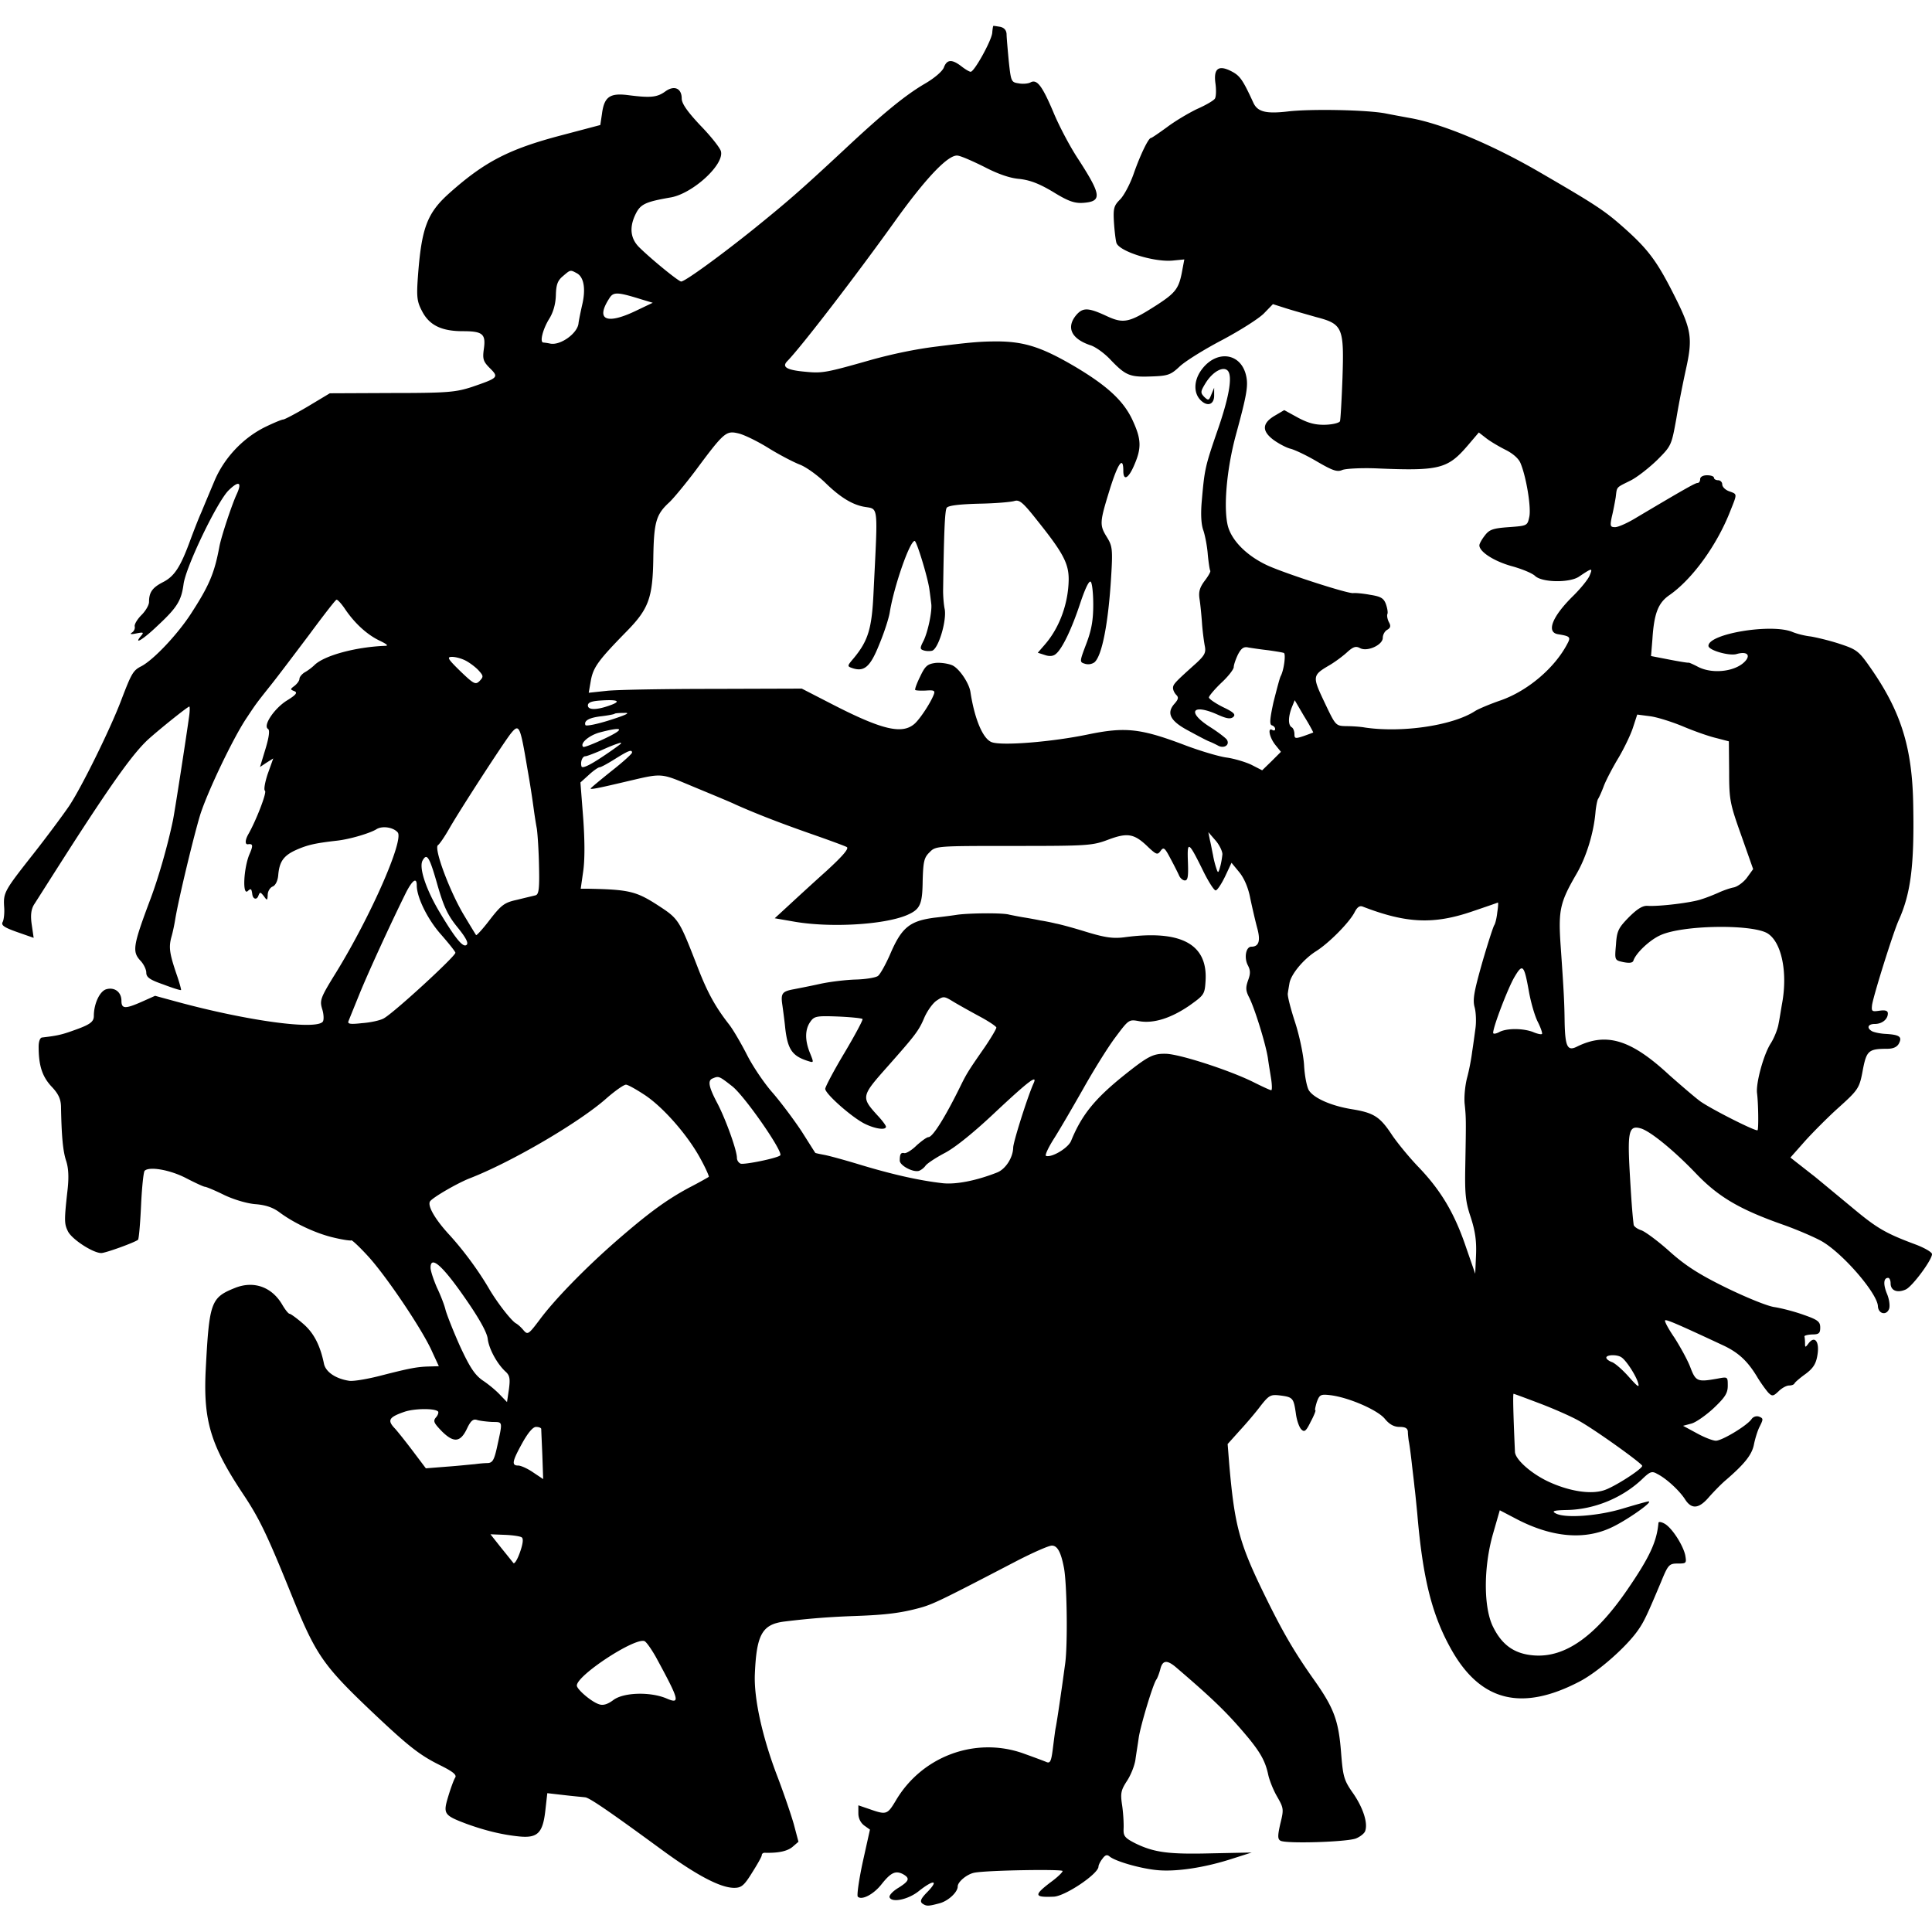 <svg xmlns="http://www.w3.org/2000/svg" width="933.33" height="933.33" version="1.0" viewBox="0 0 700 700">
    <path d="M359.9 9.4c-.1 0-.3 1.2-.4 2.6-.4 3-6.5 14-7.8 14-.5 0-2-.9-3.4-2-3.4-2.6-5.2-2.5-6.3.4-.5 1.4-3.5 4-7.2 6.1-6.9 4.1-14.8 10.5-29.2 24-15.8 14.7-20.2 18.5-32.3 28.3-12.2 9.8-25.1 19.2-26.5 19.2-.9 0-10.5-7.8-15.1-12.3-3.2-3.1-3.7-7-1.7-11.5 1.9-4.2 3.4-5 13.2-6.7 7.9-1.5 19.3-11.9 18-16.7-.3-1.2-3.6-5.4-7.4-9.3-4.8-5.1-6.8-8-6.8-9.8 0-3.7-2.7-4.9-5.9-2.6-3 2.2-5.4 2.4-13.3 1.4-6.8-.9-8.9.5-9.7 6.8l-.6 4-14 3.7c-19.1 5-27.9 9.6-40.6 20.9-8.2 7.3-10.2 12.7-11.5 30.6-.5 7.1-.3 8.8 1.5 12.2 2.6 5.1 7 7.3 14.8 7.3 7.2 0 8.4 1 7.6 6.5-.5 3.6-.2 4.5 2.2 6.9 3.3 3.3 3.1 3.5-6.5 6.8-5.9 1.9-8.7 2.2-29 2.2l-22.5.1-8 4.8c-4.4 2.6-8.4 4.7-8.9 4.7s-3.4 1.2-6.5 2.7c-8.1 4-15 11.3-18.5 19.8-1.6 3.8-3.7 8.8-4.6 11-1 2.2-2.7 6.6-3.9 9.8-3.7 10.2-5.9 13.5-10 15.6-3.9 2-5.1 3.7-5.1 7.2 0 1.1-1.2 3.2-2.7 4.7-1.5 1.5-2.6 3.3-2.5 4.1.2.8-.2 1.8-1 2.3-.9.6-.3.7 1.6.3 2.6-.5 2.8-.4 1.7.9-2.9 3.5.8 1.3 6-3.7 7.1-6.6 8.6-9.1 9.4-15 .8-6.3 12.3-30.2 16.4-34.1 3.7-3.6 4.9-2.9 2.8 1.6-1.7 3.7-5.5 15.1-6.2 18.8-1.8 9.7-3.7 14.2-10.4 24.5-4.9 7.5-13.5 16.6-17.9 18.9-3 1.5-3.6 2.7-7.2 12.1-3.9 10.4-14.5 31.9-19 38.6-2.4 3.5-8.2 11.3-13 17.4-10.4 13.2-10.8 13.9-10.5 19 .2 2.2-.1 4.7-.5 5.5-.7 1.2.4 2 5.2 3.7l6 2.1-.7-4.8c-.5-3.4-.2-5.5.8-7.2.8-1.2 7.6-12 15.2-23.8 14-21.6 21-31.3 26.2-36.1C57.8 264.2 68 256 68.6 256c.2 0 .2 1.7-.1 3.7-1 7.3-5.4 35.8-5.9 37.8-1.9 9.1-5.2 20.5-8 28-6.5 17.3-6.8 19.3-3.6 22.7 1.1 1.2 2 3.1 2 4.2 0 1.7 1.3 2.6 6.2 4.3 3.4 1.3 6.3 2.2 6.4 2 .1-.1-.6-2.8-1.7-5.9-2.5-7.4-2.8-9.6-1.8-13.3.5-1.7 1.1-4.6 1.4-6.5 1.3-7.8 6.9-30.9 9.1-38 2.8-8.6 11.7-27.2 16.5-34.5 3.8-5.7 3.4-5.2 9.2-12.5 2.4-3 8.5-11.1 13.7-18 5.1-6.9 9.5-12.6 9.9-12.7.3-.2 1.7 1.3 3 3.2 3.6 5.4 8.2 9.5 12.6 11.6 2.7 1.3 3.4 1.9 2 1.9-10.4.4-21.8 3.4-25.5 6.9-.9.9-2.5 2.1-3.6 2.7-1 .6-1.9 1.7-1.9 2.3 0 .7-.8 1.8-1.8 2.6-1.6 1.2-1.6 1.3-.1 1.9 1.3.5.8 1.3-2.8 3.5-4.5 2.9-8.6 9-6.7 10.2.7.4.4 2.9-.9 7.2l-2 6.6 2.4-1.6 2.4-1.5-2 5.6c-1 3-1.5 5.8-1 6.1.8.5-3.2 10.8-6 15.7-1.2 2.1-1.3 3.8-.2 3.7 1.9-.3 2 .4.5 3.8-2 5-2.5 14.7-.6 13.2 1.2-1.1 1.4-1 1.7 1 .2 1.9 1.6 2.3 2.2.7.6-1.5.7-1.5 2 .1 1.2 1.7 1.3 1.6 1.4-.5 0-1.2.8-2.6 1.8-3 1-.4 1.8-2 2-4 .4-5 1.9-7.2 6.6-9.3 4.1-1.8 6.8-2.4 14.6-3.3 4.7-.5 12-2.7 14.3-4.1 2.1-1.4 6.2-.8 7.8 1.1 2.3 2.8-9.7 30.2-22.3 50.7-5.7 9.2-6 10.1-5.1 13.2.6 1.8.7 3.9.3 4.6-2.1 3.2-27-.1-53.1-7.2l-7.7-2.1-4.7 2.1c-6.1 2.7-7.5 2.7-7.5-.3 0-3.1-2.4-5-5.4-4.2-2.4.6-4.6 5.2-4.6 9.7 0 2.2-1.5 3.2-7.5 5.3-4.4 1.6-6.2 1.9-11.2 2.5-.8 0-1.3 1.5-1.3 3.3 0 6.9 1.3 10.8 4.6 14.4 2.5 2.6 3.4 4.5 3.5 7.2.2 11 .7 16.1 1.8 19.6.9 2.6 1.1 5.9.6 10.5-1.3 11.5-1.2 12.5.1 15.2 1.4 2.9 9.1 7.9 12.1 7.9 1.5 0 11.8-3.7 13.3-4.8.3-.2.8-5.7 1.1-12.3.3-6.6.9-12.3 1.3-12.7 1.7-1.7 9.4-.3 15.1 2.7 3.3 1.7 6.3 3.1 6.8 3.1.4 0 3.6 1.3 7 3 3.6 1.7 8.4 3.1 11.4 3.3 3.6.3 6.2 1.2 8.5 2.9 5.2 3.9 13.2 7.7 19.7 9.2 3.3.8 6.2 1.2 6.4 1 .2-.2 3 2.4 6.1 5.8 6.6 7.2 19.8 26.8 23.2 34.6l2.4 5.2-3.3.1c-4.5.1-7.1.6-17.3 3.2-4.9 1.3-10.2 2.2-11.8 2-4.8-.7-8.5-3.1-9.2-6.1-1.4-6.9-3.8-11.4-7.7-14.7-2.2-1.9-4.4-3.5-4.8-3.5-.4 0-1.6-1.5-2.7-3.4-3.8-6.4-10.4-8.7-17.2-5.9-8.7 3.5-9.2 5.2-10.5 30.3-.8 17.9 1.9 26.8 13.7 44.5 5.8 8.7 8.7 14.8 17.2 35.8 9.1 22.5 11.4 25.9 30.2 43.7 12.2 11.5 16.3 14.8 23.5 18.4 5.1 2.5 6.5 3.7 5.8 4.7-.5.8-1.6 3.8-2.5 6.8-1.9 6.3-1.6 6.8 6.6 9.9 6.9 2.5 13.1 4 19.3 4.6 6.5.6 8.4-1.3 9.3-9.5l.7-6.2 6.1.7c3.4.4 6.8.7 7.6.8 1.5.1 8.8 5.1 27.9 19.1 12.7 9.3 21.2 13.7 26.1 13.7 2.6 0 3.6-.8 6.5-5.5 1.9-3 3.5-5.8 3.5-6.3 0-.6.6-1 1.3-.9 4.6.1 7.8-.5 9.8-2.1l2.2-1.9-1.7-6.4c-1-3.5-3.6-11.1-5.8-16.9-5.6-14.5-8.7-28.7-8.3-37.5.6-14.4 2.7-18 10.8-19 9.8-1.2 17.2-1.7 25.7-2 11.1-.4 16.6-1.1 23.5-3 4.7-1.3 8.3-3.1 34.8-16.9 6-3.1 11.7-5.6 12.8-5.6 2 0 3.3 2.3 4.4 8.1 1.1 5.8 1.4 28.1.4 34.9-.5 3.6-1.1 8.1-1.4 10-.6 4.3-1.6 11-2 13-.2.9-.6 4.2-1 7.3-.6 4.9-1 5.7-2.4 5.1-.9-.4-4.7-1.8-8.6-3.2-17.3-6-36.6 1.2-46 17.3-3 5-3.4 5.1-9.4 3l-4.1-1.4v2.9c0 1.8.8 3.4 2.1 4.4l2.1 1.5-2.6 11.7c-1.4 6.5-2.2 12.2-1.8 12.6 1.4 1.4 5.7-.8 8.6-4.5 3.4-4.3 5.1-5 7.7-3.7 2.7 1.5 2.4 2.5-1.6 5-2 1.2-3.4 2.7-3.2 3.4.7 2.1 6.8.9 10.7-2.3 5.2-4.1 7.2-4 3.2.2-2.6 2.6-3 3.6-2 4.4 1.5 1 2.1 1 6.2-.1 3.1-.8 6.6-4 6.6-6.1 0-1.7 3.4-4.5 6.1-5 5-.9 31.9-1.3 31.9-.6 0 .5-2 2.4-4.5 4.2-6 4.6-5.8 5.4 1.3 5.1 4.2-.2 16.2-8.3 16.2-10.9 0-.5.6-1.8 1.4-2.8 1-1.4 1.7-1.7 2.7-.8 2.3 1.8 11.5 4.4 17.4 4.9 6.7.6 16.9-.9 26.8-4.1l7.2-2.3-14.6.3c-15.5.4-20.8-.3-27.7-3.7-3.7-1.9-4.2-2.6-4.1-5.2.1-1.7-.1-5.4-.5-8.3-.7-4.5-.5-5.6 1.7-9 1.4-2.1 2.8-5.6 3.1-7.8.3-2.2.9-5.8 1.2-8 .7-4.5 5.2-19.5 6.4-21 .4-.6 1-2.2 1.4-3.7.8-3.3 2.4-3.5 5.7-.7 13.9 11.9 18.9 16.8 26.4 25.8 4.3 5.3 6 8.4 7 13.1.4 1.9 1.8 5.5 3.2 7.9 2.4 4.2 2.5 4.6 1.2 9.8-1 4.4-1 5.6 0 6.2 1.8 1.2 24.1.5 27.4-.8 1.5-.6 3-1.8 3.3-2.6 1.1-2.8-.6-8.3-4.3-13.7-3.4-4.8-3.7-6.1-4.4-14.8-.9-11.7-2.6-16.2-9.9-26.5-7.2-10.2-11.4-17.4-18.3-31.6-8.7-17.9-10.4-24.4-12.3-46.1l-.6-7.6 4.4-4.9c2.4-2.6 5.9-6.7 7.6-9 3-3.8 3.6-4.1 7-3.7 4.6.6 4.9.9 5.7 6.4.3 2.5 1.2 5.1 2 5.9 1.1 1.1 1.7.7 3.4-2.8 1.2-2.2 1.9-4.1 1.7-4.1-.3 0 0-1.3.5-3 1-2.7 1.4-2.9 4.9-2.5 6.6.8 17 5.3 19.7 8.5 1.7 2.1 3.4 3 5.4 3 2.1 0 2.9.5 3 1.7 0 1 .2 2.5.3 3.3.2.8.7 4.4 1.1 8 .4 3.6.9 7.5 1 8.8.2 1.3.6 5.5 1 9.5 2 23.8 5.4 37.2 12.6 49.8 10.6 18.5 25.5 22 46.3 11.1 6.7-3.5 17.1-12.7 21.2-18.7 2.1-3 3.3-5.6 8.3-17.5 2.5-6.1 2.9-6.5 6-6.5s3.2-.1 2.7-3c-.8-3.7-4.9-10.1-7.6-11.5-1.1-.6-2-.7-2.1-.3-.6 6.9-3.2 12.5-11.3 24.3-11.6 16.9-22.5 24.6-33.7 23.8-7.1-.5-11.7-3.7-15-10.5-3.4-7-3.4-21.4 0-33.4l2.5-8.7 6.5 3.4c12.5 6.4 24 7.4 33.6 3 5.4-2.4 15.7-9.6 13.8-9.6-.5 0-4.7 1.2-9.4 2.6-8.9 2.7-21 3.6-24.3 1.7-1.5-.8-.6-1.1 4.2-1.2 9.9-.2 20-4.4 27.1-11.1 2.9-2.8 3.6-3.1 5.5-2 3.4 1.7 8.1 6.1 10.1 9.2 2.4 3.8 5.1 3.5 8.8-.9 1.8-2 4.5-4.8 6.2-6.2 6.7-5.8 9.3-9.1 10-12.8.4-2 1.3-5 2.1-6.5 1.3-2.6 1.3-2.9-.2-3.5-1-.4-2.2 0-2.8.9-1.7 2.4-10.7 7.8-12.9 7.8-1.1 0-4.2-1.2-6.9-2.7l-5-2.7 3-.8c1.6-.4 5.3-3 8.1-5.6 4.1-3.9 5.1-5.4 5.1-8.1 0-3.3 0-3.3-3.7-2.6-7.3 1.3-7.9 1.1-9.9-4.2-1-2.6-3.6-7.3-5.7-10.6-2.2-3.2-3.7-6-3.4-6.3.4-.4 4 1.1 20.7 8.9 5.9 2.7 9.3 5.9 12.9 12 1.3 2.1 3 4.4 3.8 5.3 1.4 1.4 1.8 1.3 3.7-.5 1.2-1.2 2.9-2.1 3.8-2.1.9 0 1.8-.3 2-.8.2-.4 1.9-1.9 4-3.4 2.8-2.1 3.8-3.7 4.3-6.9.8-4.8-1-7.1-3.2-4.2-1.2 1.6-1.3 1.6-1.3 0 0-.9-.1-2-.2-2.4-.2-.4 1.1-.7 2.7-.8 2.5 0 3-.4 3-2.5s-.8-2.8-6-4.6c-3.3-1.2-8-2.4-10.5-2.8-2.5-.3-10.3-3.5-17.5-7-9.8-4.8-14.8-8-20.5-13.1-4.1-3.7-8.7-7.1-10.2-7.7-1.6-.5-2.9-1.5-2.9-2.1-.5-4.1-.9-9.7-1.5-20.4-.7-13.3-.1-15.6 3.9-14.5 3.4.8 12.4 8.2 20.4 16.6 8.1 8.4 15.8 12.9 31.8 18.5 5 1.8 11 4.4 13.5 5.8 7.7 4.4 20.1 18.8 20.4 23.5.1 2.9 3.2 3.6 4.1.9.3-1.1 0-3.4-.8-5.3-1.4-3.4-1.3-5.8.4-5.8.5 0 .9.9.9 2 0 2.6 2.4 3.6 5.5 2.2 2.4-1.1 9.5-10.7 9.5-12.8 0-.7-2.6-2.2-5.7-3.4-11.3-4.2-14.3-6-23.5-13.7-5.2-4.3-11.1-9.2-13.3-11-2.2-1.7-5.1-4-6.4-5l-2.4-1.9 5.4-6.1c3-3.3 8.1-8.4 11.4-11.4 8-7.2 8.2-7.5 9.5-14.6 1.3-6.6 2.1-7.3 8.7-7.3 2.2 0 3.6-.6 4.3-1.9 1.3-2.5.2-3.2-4.9-3.5-2-.1-4.2-.6-4.9-1-2-1.2-1.4-2.6 1.1-2.6 2.6 0 4.7-1.7 4.7-3.8 0-1-.9-1.3-3-1-2.8.4-3 .3-2.7-2.2.7-4 7.6-26 9.6-30.5 4.4-9.7 5.7-19.9 5.3-41.5-.3-21.1-4.4-34.2-15.6-50.2-4.2-6-4.9-6.5-11.3-8.6-3.7-1.2-8.4-2.3-10.3-2.6-1.9-.2-4.8-.9-6.5-1.6-7.5-3.2-30.5.6-30.5 5 0 1.6 7.4 3.7 10.1 3 3.4-1 5.1 0 3.6 2.1-3.1 4.1-11.9 5.4-17.5 2.5-1.7-.9-3.3-1.6-3.4-1.5-.2.1-3.3-.4-6.9-1.1l-6.7-1.3.5-6.1c.6-9.4 2.1-13.2 6.2-16 8.3-5.8 17.2-18.1 22-30.4 2.6-6.5 2.6-6.1-.4-7.2-1.4-.5-2.5-1.6-2.5-2.5 0-.8-.7-1.5-1.5-1.5s-1.5-.4-1.5-.9-1.1-.9-2.5-.9c-1.5 0-2.5.6-2.5 1.4 0 .8-.4 1.4-1 1.4-.8 0-5.2 2.5-22.2 12.6-3.1 1.9-6.5 3.4-7.6 3.4-1.8 0-1.9-.4-1.2-3.8.5-2 1.1-5.2 1.4-7 .5-4 0-3.4 5.4-6.1 2.4-1.2 6.7-4.6 9.6-7.4 5.2-5.2 5.2-5.3 7-15.2.9-5.5 2.5-13.4 3.4-17.5 2.5-11.2 2.1-14.4-3.7-26-6.5-13-9.6-17.3-18.3-25.1-7.3-6.5-10.1-8.4-31.3-20.7-17.1-9.9-35.2-17.5-47-19.5-1.6-.3-5.5-1-8.5-1.6-6.7-1.3-27.3-1.7-35.5-.7-7.9.9-10.9.1-12.4-3.2-3.9-8.5-4.9-9.8-8-11.4-4.7-2.4-6.5-.9-5.7 4.6.3 2.3.2 4.6-.2 5.3-.4.7-3.3 2.4-6.5 3.8-3.1 1.5-8 4.4-10.9 6.6-2.9 2.1-5.5 3.9-5.8 3.9-.9 0-3.9 6.2-6.3 13.1-1.3 3.7-3.5 7.8-4.9 9.2-2.2 2.2-2.5 3.2-2.2 8.2.2 3.1.6 6.5.9 7.5 1 3.1 13.7 7.1 20.5 6.4l4.1-.4-.7 3.7c-1.2 6.8-2.3 8.3-9.4 12.9-10 6.4-11.9 6.8-18.3 3.8-6.5-3-8.4-3-10.8-.2-3.7 4.5-1.7 8.6 5.2 10.9 1.9.6 5.2 3 7.4 5.4 5.4 5.6 6.9 6.2 14.7 5.9 6-.2 7-.6 10.2-3.6 2-1.9 8.9-6.2 15.4-9.6 6.4-3.4 13.2-7.7 15.1-9.6l3.3-3.4 4.7 1.5c2.5.8 7.5 2.2 11 3.2 9.6 2.5 10.1 3.8 9.5 22.1-.3 8-.7 15-.9 15.6-.2.6-2.5 1.2-5.2 1.3-3.6.1-6.1-.5-9.9-2.5l-5.1-2.8-3.4 2c-4.6 2.7-4.8 5.5-.6 8.7 1.9 1.4 4.7 2.9 6.3 3.3 1.6.4 6 2.5 9.7 4.7 5.5 3.2 7.2 3.8 9 3 1.2-.5 6.7-.8 12.2-.6 23.1 1 26 .2 33.3-8.3l4-4.7 2.7 2.1c1.4 1.1 4.6 3 7 4.2 2.6 1.3 4.7 3.1 5.4 4.8 2.1 5 3.9 16 3.2 19.4-.7 3.3-.7 3.3-7.4 3.8-5.8.4-7.1.9-8.7 3-1.1 1.4-2 3-2 3.6 0 2.3 5.2 5.7 11.6 7.5 3.7 1 7.6 2.6 8.6 3.6 2.6 2.4 12.4 2.5 15.8.3 4.9-3.3 5.1-3.3 4-.6-.5 1.4-3.2 4.7-5.8 7.3-7.8 7.6-10.1 13.4-5.7 14.1 4.3.7 4.7 1 3.4 3.4-4.5 8.7-14.2 17-24 20.5-4.1 1.4-8.3 3.2-9.4 3.9-8.1 5.3-26.5 8-40 6-1.6-.3-4.7-.5-6.8-.5-3.8-.1-3.8-.2-7.8-8.6-4.5-9.5-4.5-9.8 2-13.6 2-1.2 4.8-3.3 6.2-4.6 2.1-1.9 3.1-2.3 4.6-1.5 2.6 1.5 8.3-1.1 8.3-3.7 0-1.1.7-2.4 1.6-2.9 1.2-.7 1.4-1.4.6-2.8-.5-1-.8-2.4-.5-3 .2-.6-.1-2.2-.6-3.6-.8-2.1-1.9-2.7-5.8-3.3-2.6-.5-5.4-.7-6-.6-1.8.3-23.8-6.8-30.8-9.9-7.5-3.4-13.1-8.9-14.6-14.3-1.7-6.5-.5-20.7 2.9-33.2 3.9-14.3 4.5-17.7 3.7-21.3-1.9-8.7-11.3-9.6-16.6-1.6-2.4 3.7-2.4 7.9.1 10.4s5 1.6 4.9-1.9v-2.6l-1 2.4c-.9 2.3-1.1 2.3-2.6.9-1.4-1.5-1.4-1.9.5-5 2.6-4.2 6.5-6.3 8.1-4.4 1.7 2.1.4 9.7-4 22.2-4.3 12.5-4.5 13.6-5.5 25.1-.4 4.6-.2 8.4.6 10.5.6 1.8 1.4 5.8 1.6 8.8.3 3 .7 5.6.9 5.8.2.3-.7 1.9-2 3.6-1.8 2.4-2.3 4-1.9 6.6.3 1.9.7 5.9.9 8.8.2 2.9.7 6.6 1 8.2.5 2.4 0 3.4-3 6.2-7.8 7-8.5 7.7-8.5 9.1 0 .7.5 1.8 1.2 2.5.9.9.7 1.6-.6 3.1-3.1 3.4-1.7 6.3 4.9 9.8 3.3 1.8 6.7 3.6 7.5 3.9.8.3 2.3 1 3.4 1.6 2.1 1.1 4.3-.3 3.1-2.2-.4-.6-3.1-2.7-6.1-4.6-8.5-5.4-6.5-8.6 2.7-4.5 3.3 1.5 4.7 1.7 5.7.9 1-.9.3-1.7-3.7-3.6-2.8-1.4-5.1-3-5.1-3.5s2-2.9 4.5-5.3c2.5-2.3 4.5-4.9 4.5-5.7 0-.8.7-2.8 1.5-4.5 1.2-2.3 2.1-3 3.8-2.6 1.2.2 4.5.7 7.2 1 2.8.4 5.3.8 5.7 1 .7.5 0 6.2-1.2 8.4-.4.8-1.5 5.1-2.6 9.4-1.3 6-1.5 8.1-.6 8.4.7.2 1.2.8 1.2 1.3 0 .6-.4.7-1 .4-1.8-1.1-1.1 2.6 1 5.3l2.1 2.6-3.4 3.4-3.4 3.3-3.9-2c-2.1-1-6.1-2.2-8.8-2.6-2.6-.3-9.4-2.3-15-4.4-16.3-6.2-21.8-6.8-35.4-4-12.9 2.7-31.2 4.2-34.9 2.8-3.2-1.2-6.2-8.4-7.7-18.2-.5-3.3-4.2-8.7-6.7-9.7-1.5-.6-4.2-1-6-.8-2.9.4-3.7 1.1-5.5 4.9-1.2 2.4-2 4.6-1.8 4.9.3.2 2 .3 3.9.2 2.9-.2 3.4 0 2.8 1.5-1.1 2.9-4.9 8.7-6.9 10.5-4.5 4-11.8 2.3-30.4-7.3l-10.5-5.4-32 .1c-17.6 0-35 .3-38.6.7l-6.6.7.8-4.6c.9-4.7 2.8-7.3 13.1-17.8 7.8-8 9.3-12 9.5-26.3.2-13.2 1-15.9 5.8-20.3 1.5-1.4 5.8-6.6 9.5-11.5 10.3-13.9 11.1-14.5 15.4-13.5 2 .4 6.9 2.8 10.8 5.2 4 2.5 9.2 5.2 11.5 6.1 2.4.9 6.5 3.9 9.3 6.6 5.3 5.2 9.7 7.9 14 8.7 5.4 1 5.1-1.6 3.5 31-.6 13.1-1.9 17.5-7.2 23.9-2.3 2.7-2.4 2.9-.7 3.5 4.5 1.6 6.7-.3 10-8.6 1.8-4.3 3.5-9.6 3.8-11.7 1.5-9.2 7.2-25.7 9-25.7.7 0 4.6 12.7 5.3 17.3.3 2.1.6 4.6.7 5.4.4 2.6-1.2 10.3-2.8 13.5-1.3 2.5-1.3 3-.1 3.4.8.3 2.1.4 3.1.2 2.3-.4 5.4-10.6 4.7-15-.4-1.8-.6-4.9-.6-6.8.3-20.5.6-28.9 1.3-30 .5-.8 4.3-1.3 11.6-1.5 6-.1 11.8-.6 13-1 1.8-.5 3.1.6 8.3 7.2 9.2 11.5 11.3 15.4 11.3 21.2-.1 8.7-3.3 17.5-8.6 23.6l-2.6 3 2.5.8c1.7.6 3.1.5 4.1-.4 2.3-1.9 5.8-9.2 8.9-18.7 1.7-5 3.1-8 3.7-7.4.5.5.9 4.2.9 8.3 0 5.5-.6 9.1-2.5 14.1-2.5 6.6-2.5 6.7-.5 7.3a4 4 0 0 0 3.4-.5c2.8-2.3 5.1-14.4 6.1-31.2.6-9.8.4-11-1.5-14.1-2.8-4.5-2.7-5.4 1-17.4 3-9.6 4.9-12.2 4.9-6.7 0 3.8 1.9 2.8 4-2.2 2.6-6 2.5-9.2-.4-15.6-3.2-7.3-9.1-12.8-21-19.9-11.9-7-18.2-9.1-28-9.2-6.3 0-9.9.3-22.6 1.9-7.2.9-15.5 2.6-23.4 4.8-16.2 4.6-17.6 4.9-23.7 4.3-6.8-.6-8.7-1.7-6.7-3.8 5.1-5.2 24.9-31 38.8-50.4 11.5-16.1 19.8-24.8 23.1-24.1 1.3.2 5.6 2.1 9.6 4.1 4.6 2.4 9 4 12.4 4.3 3.9.4 7.2 1.6 12.4 4.7 5.5 3.4 7.8 4.2 10.9 4 7-.5 6.7-2.8-1.7-15.8-3-4.5-7.1-12.3-9.1-17.2-4-9.4-5.9-12-8.3-10.6-.8.4-2.7.6-4.2.3-2.7-.4-2.8-.6-3.6-8-.4-4.3-.8-8.7-.8-9.9-.1-1.4-.9-2.3-2.4-2.6-1.3-.2-2.4-.4-2.4-.3zM209 99c2.6 1.4 3.3 5.8 1.9 11.6-.6 2.7-1.2 5.6-1.3 6.6-.4 3.6-6.5 8-10.2 7.3a21 21 0 0 0-2.6-.4c-1.3-.2-.1-4.9 2.2-8.6 1.5-2.4 2.3-5.4 2.4-8.5.1-3.8.6-5.3 2.5-6.9 2.8-2.4 2.7-2.4 5.1-1.1zm23.5 9.5 4 1.2-6.5 3.1c-10.4 4.9-14.2 3-9.3-4.6 1.5-2.5 2.8-2.5 11.8.3zm-63.7 130.9c1.5.8 3.6 2.4 4.6 3.5 1.8 2 1.8 2.3.4 3.8-1.5 1.5-2.1 1.2-7-3.5-4.6-4.5-5-5.2-3-5.2 1.3 0 3.5.6 5 1.4zm52.1 16.2c-4.7 1.7-7.9 1.7-7.9 0 0-1.1 1.4-1.6 4.8-1.8 6.2-.4 7.4.3 3.1 1.8zm254.9 9.8c-.2.1-1.8.7-3.5 1.3-3 1-3.3.9-3.3-.7 0-1-.4-2.2-1-2.5-1.3-.8-1.3-3.6 0-7.1l1.1-2.7 3.4 5.8c2 3.2 3.4 5.9 3.3 5.9zM221 260.9c-4.7 1.5-8.7 2.3-8.9 1.8-.6-1.6 1.4-2.7 5.9-3.2 2.4-.3 4.5-.7 4.7-.9.2-.2 1.8-.3 3.6-.3 2.2-.1.7.7-5.3 2.6zm388.8 2.3c4 1.7 9.4 3.6 12 4.2l4.6 1.2.1 11c0 10.2.3 11.6 4.4 23.1l4.3 12.2-2.1 2.9c-1.1 1.6-3.3 3.3-4.8 3.7-1.6.3-4.1 1.2-5.8 2-1.6.7-4.3 1.8-6 2.3-3.2 1.2-15.3 2.7-19.6 2.4-1.8-.1-3.8 1.2-6.8 4.2-3.7 3.8-4.3 4.9-4.6 9.9-.5 5.6-.5 5.6 2.7 6.3 2.1.4 3.3.3 3.6-.5.9-2.8 6-7.6 9.9-9.3 8-3.6 32.2-4 38.4-.8 5.3 2.9 7.7 14 5.6 25.5-.4 2.2-.9 5.6-1.3 7.5-.3 1.9-1.6 5.1-2.8 7-2.6 4-5.4 14.3-5 18 .5 3.8.6 13.1.2 13.5-.5.6-16.9-7.7-20.8-10.5-1.9-1.4-6.9-5.7-11.2-9.5-13.9-12.9-22.8-15.6-33.6-10.2-3.3 1.6-4.1-.2-4.3-8.8-.1-7.1-.2-10-1.5-28.6-.8-12.2-.1-15.1 5.7-25.1 3.7-6.3 6.4-15.2 7-22.8.2-1.9.6-4 .9-4.5.4-.6 1.4-2.8 2.2-5 .9-2.2 3.2-6.6 5.2-9.9 1.9-3.2 4.3-8.1 5.2-10.8l1.6-4.9 4.6.6c2.5.3 7.9 2 12 3.7zm-418.7 15.4a357 357 0 0 1 2.4 15.4c.2 1.4.6 4.1 1 6.2.3 2 .7 8.2.8 13.7.2 8.3-.1 10.2-1.3 10.5-.8.2-3.8.9-6.6 1.6-4.6 1-5.7 1.8-9.9 7.2-2.5 3.3-4.8 5.8-5 5.6-.1-.1-2.3-3.7-4.8-7.9-5.1-8.8-10.6-23.7-9-24.7.6-.4 2.5-3.2 4.2-6.2 4.1-7.1 18.9-29.9 22-34 3.2-4 3.5-3.5 6.2 12.6zm28-11c-4 1.9-7.6 3.3-7.8 3-1.3-1.2 2-4.1 5.9-5.2 8.7-2.3 9.5-1.4 1.9 2.2zm5.9 1.8c0 .1-3.1 2.4-6.9 4.9-4.5 3-7.1 4.2-7.4 3.4-.5-1.6.3-3.7 1.4-3.7.5 0 2.8-.9 5.2-1.9 3.5-1.6 5.5-2.4 7.5-3 .1-.1.2.1.2.3zm4 3.3c-.1.5-3.4 3.5-7.5 6.7-4.1 3.3-7.5 6.1-7.5 6.3 0 .4 2.6-.1 11.5-2.2 15.1-3.5 13.1-3.7 26.1 1.7 6.5 2.7 13.3 5.5 14.9 6.3 7.4 3.3 15.9 6.6 27 10.5 6.6 2.3 12.6 4.5 13.3 4.9.9.5-1.4 3.2-7.4 8.7-4.8 4.3-11 10-13.7 12.5l-5 4.6 6.9 1.2c13 2.3 32.5 1.2 40.9-2.3 4.9-2.1 5.7-3.8 5.8-12.5.2-6.9.5-8.4 2.5-10.3 2.2-2.3 2.5-2.3 30.5-2.3 26.8 0 28.5-.1 34.3-2.3 7-2.6 9.4-2.2 14.5 2.8 2.9 2.7 3.3 2.8 4.4 1.3 1.1-1.5 1.5-1.2 3.6 2.8 1.3 2.4 2.7 5.2 3.1 6.1.4 1 1.4 1.8 2.1 1.8 1.1 0 1.3-1.5 1.1-6.8-.3-7.8.2-7.5 5.7 3.7 1.9 3.8 3.9 6.9 4.4 6.7.6-.1 2.1-2.4 3.4-5.1l2.3-4.9 2.8 3.4c1.8 2.2 3.3 5.7 4 9.5.7 3.3 1.8 8.1 2.5 10.7 1.3 4.7.6 6.8-2.1 6.8-2 0-2.7 4-1.3 6.7 1 1.9 1 3.1.1 5.5-.9 2.6-.9 3.7.4 6.2 2.1 4.2 6.1 17.2 6.8 22.1.3 2.2.9 5.7 1.2 7.7.3 2.1.3 3.8 0 3.8-.4 0-3.2-1.3-6.4-2.9-8.6-4.3-26.8-10.2-31.8-10.3-4.7-.1-6.5.9-15.4 8-10.4 8.4-15.1 14.2-18.9 23.5-1 2.6-7 6.2-9.1 5.5-.5-.2.8-3 2.9-6.3 2.1-3.3 6.8-11.4 10.5-17.9 3.7-6.6 8.9-15 11.6-18.6 5-6.7 5-6.7 8.8-6 5.2.9 11.5-1.1 18.2-5.7 5.3-3.8 5.5-4 5.8-9 .8-13.3-9-18.5-29.5-15.7-4 .5-6.9.1-13.5-1.9-4.5-1.4-9.6-2.8-11.3-3.1-1.6-.4-4.1-.9-5.5-1.1-1.4-.3-4.1-.8-6-1.1-1.9-.3-4.3-.8-5.3-1-2.2-.7-13.9-.6-18.7 0-1.9.3-5.7.8-8.5 1.1-9 1.2-11.9 3.6-16.1 13.5-1.6 3.6-3.5 7-4.3 7.6-.8.6-4.4 1.2-8 1.3-3.6.1-9.5.8-13.1 1.6-3.6.8-7.8 1.6-9.3 1.9-4.4.8-4.9 1.5-4.2 6 .3 2.2.8 5.9 1 8.1.9 7.7 2.5 10.1 8.2 11.9 2.2.7 2.2.7.8-2.8-1.9-4.6-1.9-8.6.1-11.4 1.4-2 2.2-2.2 10-1.9 4.6.2 8.6.6 8.9.9.3.2-2.7 5.8-6.5 12.2-3.9 6.5-7 12.4-7 13.1 0 1.8 9.5 10.2 14.2 12.6 3.8 1.9 7.8 2.5 7.8 1.1 0-.4-1.3-2.2-3-4-6.1-6.7-6-7 3.6-17.8 9.9-11.2 11.3-12.9 13.3-17.7 1.1-2.5 3.1-5.3 4.5-6.2 2.4-1.6 2.7-1.6 5.8.3 1.8 1.1 6.1 3.5 9.6 5.4 3.4 1.8 6.2 3.7 6.2 4.1 0 .5-1.9 3.7-4.2 7.1-5.7 8.2-6.5 9.4-8.8 14.1-5.7 11.6-10.1 18.5-11.6 18.5-.6 0-2.5 1.4-4.3 3-1.7 1.7-3.7 2.9-4.4 2.8-1.3-.3-1.7.3-1.7 2.7 0 1.8 4.9 4.4 7 3.7.8-.3 1.8-1.1 2.3-1.8.4-.7 3.5-2.8 6.9-4.6 3.9-2 11-7.8 18.7-15.1 12.2-11.4 15.2-13.6 13.5-10-2.1 4.7-7.3 21.1-7.3 23.1-.1 3.7-2.8 7.8-5.8 9-7.6 3-14.9 4.4-19.7 3.9-8.8-1-18.9-3.3-31.6-7.2-4.7-1.4-9.8-2.8-11.5-3.1-1.6-.3-3-.6-3.1-.7-.1-.1-2.3-3.6-4.9-7.7-2.7-4.1-7.4-10.4-10.5-14-3.2-3.6-7.4-9.9-9.4-13.9-2.1-4.1-5-9.1-6.5-11-5-6.4-7.9-11.7-11.5-21.1-6.7-17.2-6.7-17.1-14.7-22.3-7.5-4.8-10.3-5.4-24.5-5.7h-3l.9-6.3c.6-4.1.6-11 0-19.3l-1-12.9 3.1-2.8c1.6-1.5 3.4-2.7 3.8-2.7.5 0 2.9-1.3 5.6-3 4.8-3 6.2-3.6 6.2-2.3zm213.9 36.8c-.1 1.1-.4 3.1-.8 4.5-.7 2.5-.8 2.5-1.5.3-.4-1.2-.9-3.2-1.1-4.5-.3-1.3-.7-3.7-1.1-5.3l-.6-3 2.6 3c1.4 1.6 2.5 3.9 2.5 5zM158.6 321c2.2 7.5 3.6 10.6 7.1 14.9 3 3.7 4.1 5.7 3.4 6.4-1.2 1.2-3.8-1.8-9.4-11.1-5.3-8.7-8-16.8-6.6-19.4 1.6-2.9 2.5-1.4 5.5 9.2zm-7.6-.2c0 4.3 3.9 12.3 8.8 17.8 2.8 3.2 5.2 6.2 5.2 6.6 0 1.3-22.4 21.9-26 23.8-1.2.7-4.8 1.5-7.8 1.7-4.4.5-5.4.3-4.9-.8.3-.8 2.1-5.2 4-9.9 3.1-7.6 11.1-25.1 16.9-36.8 2.3-4.4 3.8-5.4 3.8-2.4zm391.5 9.7c-.2 2-.7 4.1-1.1 4.7-.4.6-2.4 6.8-4.4 13.7-2.9 10.3-3.5 13.3-2.7 16.1.5 1.9.6 5.3.3 7.5s-.8 6-1.2 8.5c-.3 2.5-1.1 6.8-1.9 9.7-.7 2.8-1.1 7.1-.8 9.5.5 4.9.5 5.7.2 22.3-.2 10.2.1 13 2 18.6 1.6 5 2.1 8.5 1.9 13.5l-.3 6.9-3.3-9.5c-4.1-12.2-9-20.5-17-28.9-3.5-3.6-7.9-9-9.8-11.8-4.4-6.7-6.6-8.1-14.5-9.4-7.5-1.2-13.9-4-15.7-6.9-.7-1.2-1.5-5.2-1.7-8.9-.2-3.8-1.7-10.9-3.3-15.8-1.6-4.9-2.8-9.6-2.6-10.4.1-.8.4-2.5.6-3.7.6-3.3 5.2-8.8 9.7-11.6 4.7-3 11.8-10.2 13.8-13.9 1-2 1.9-2.7 3.1-2.2 15.8 6.1 25.7 6.5 39.7 1.7 5-1.7 9.1-3.1 9.2-3.2.2 0 .1 1.6-.2 3.5zm11.5 29c.7 3.8 2.1 8.7 3.2 10.8 1.1 2.2 1.7 4.1 1.5 4.3-.2.3-1.7 0-3.3-.7-3.7-1.4-9.7-1.4-12.3.1-1.2.6-2.1.7-2.1.2 0-2.2 5.3-16 7.6-20 3.1-5.3 3.6-4.8 5.4 5.3zm-288.8 34c4.4 3.3 18.7 23.9 17.5 25.1-.9 1-13.1 3.5-14.4 3a2.4 2.4 0 0 1-1.3-2.1c0-2.7-4-13.8-7-19.6-3.3-6.2-3.7-8.5-1.7-9.2 2.1-.9 2.3-.8 6.9 2.8zM234 397c6.7 4.6 15.5 14.7 20 23.2 1.8 3.3 3 6.1 2.8 6.2-.1.1-3.4 2-7.3 4-8.3 4.5-14.8 9.3-26.4 19.4-11.2 9.8-22.3 21.2-27.6 28.4-4 5.3-4.3 5.5-5.8 3.8-.8-1-2.1-2.2-2.9-2.6-1.8-1.2-6.8-7.6-9.8-12.8-3.9-6.6-9.1-13.6-14.1-19.1-5.2-5.6-8.1-10.6-7.1-12.2.9-1.4 9.7-6.5 14.2-8.3 15.3-5.9 40.2-20.5 49.9-29.2 3-2.6 6.1-4.8 6.9-4.8.7 0 3.9 1.8 7.2 4zm-65.8 72.9c5.4 7.7 8.2 12.8 8.5 15.1.4 3.6 3.3 9 6.4 11.9 1.6 1.4 1.8 2.6 1.3 6.4l-.7 4.7-2.6-2.7c-1.5-1.6-4.3-3.9-6.3-5.2-2.8-2-4.6-4.7-8.2-12.5-2.5-5.6-4.8-11.5-5.2-13.1-.4-1.7-1.8-5.3-3.1-8-1.2-2.8-2.3-6-2.3-7.2 0-4.5 4.2-.9 12.2 10.6zm419.3 21.9c1.7 1.1 5.2 6.5 6 9.2.6 2-.1 1.5-3.4-2.2-2.3-2.6-5.1-5-6.1-5.3-1.1-.4-2-1.1-2-1.6 0-1.1 4-1.2 5.5-.1zm-29.6 16.7c5 1.9 11.4 4.7 14.2 6.3 5.8 3.2 22.8 15.4 22.9 16.3 0 1.2-10.5 7.9-14 8.9-4.8 1.5-12.3.3-19.6-3-6.4-2.9-12.3-8.1-12.5-10.9-.6-13.4-.8-21.1-.5-21.1.2 0 4.5 1.6 9.5 3.5zm-399.2 2.9c.3.3 0 1.3-.7 2.1-1.2 1.4-.8 2.1 2.2 5.2 4.3 4.2 6.7 3.9 9.1-1.3 1.3-2.7 2.2-3.4 3.6-2.9 1 .3 3.5.6 5.4.7 4 .1 3.9-.6 1.7 9.5-1 4.4-1.6 5.3-3.3 5.4-1.2 0-3.3.2-4.7.4-1.4.1-5.9.6-10.1.9l-7.6.6-4.3-5.7c-2.4-3.2-5.4-7-6.8-8.6-3-3.1-2.4-4.2 3.4-6.2 3.6-1.2 10.9-1.3 12.1-.1zm37.4 6.3c0 .5.2 4.7.4 9.5l.3 8.7-3.6-2.4c-2-1.4-4.5-2.5-5.4-2.5-2.5 0-2.3-1.4 1.4-8.1 2.1-3.8 3.9-5.9 5-5.9 1 0 1.8.3 1.9.7zM189 557c.7.4.5 2.3-.6 5.4-.9 2.6-2 4.4-2.4 3.9-.3-.4-2.4-3-4.5-5.6l-3.8-4.8 5.1.2c2.8.1 5.6.5 6.2.9zm48.6 43.3c8.7 16 9 17.3 3.7 15-5.9-2.4-15.3-2.1-19 .6-2.1 1.6-3.8 2.1-5.2 1.6-2.7-.8-8.1-5.4-8.1-6.8 0-3.7 20.9-17.4 24.5-16.1.7.3 2.5 2.9 4.1 5.7z"/>
</svg>
